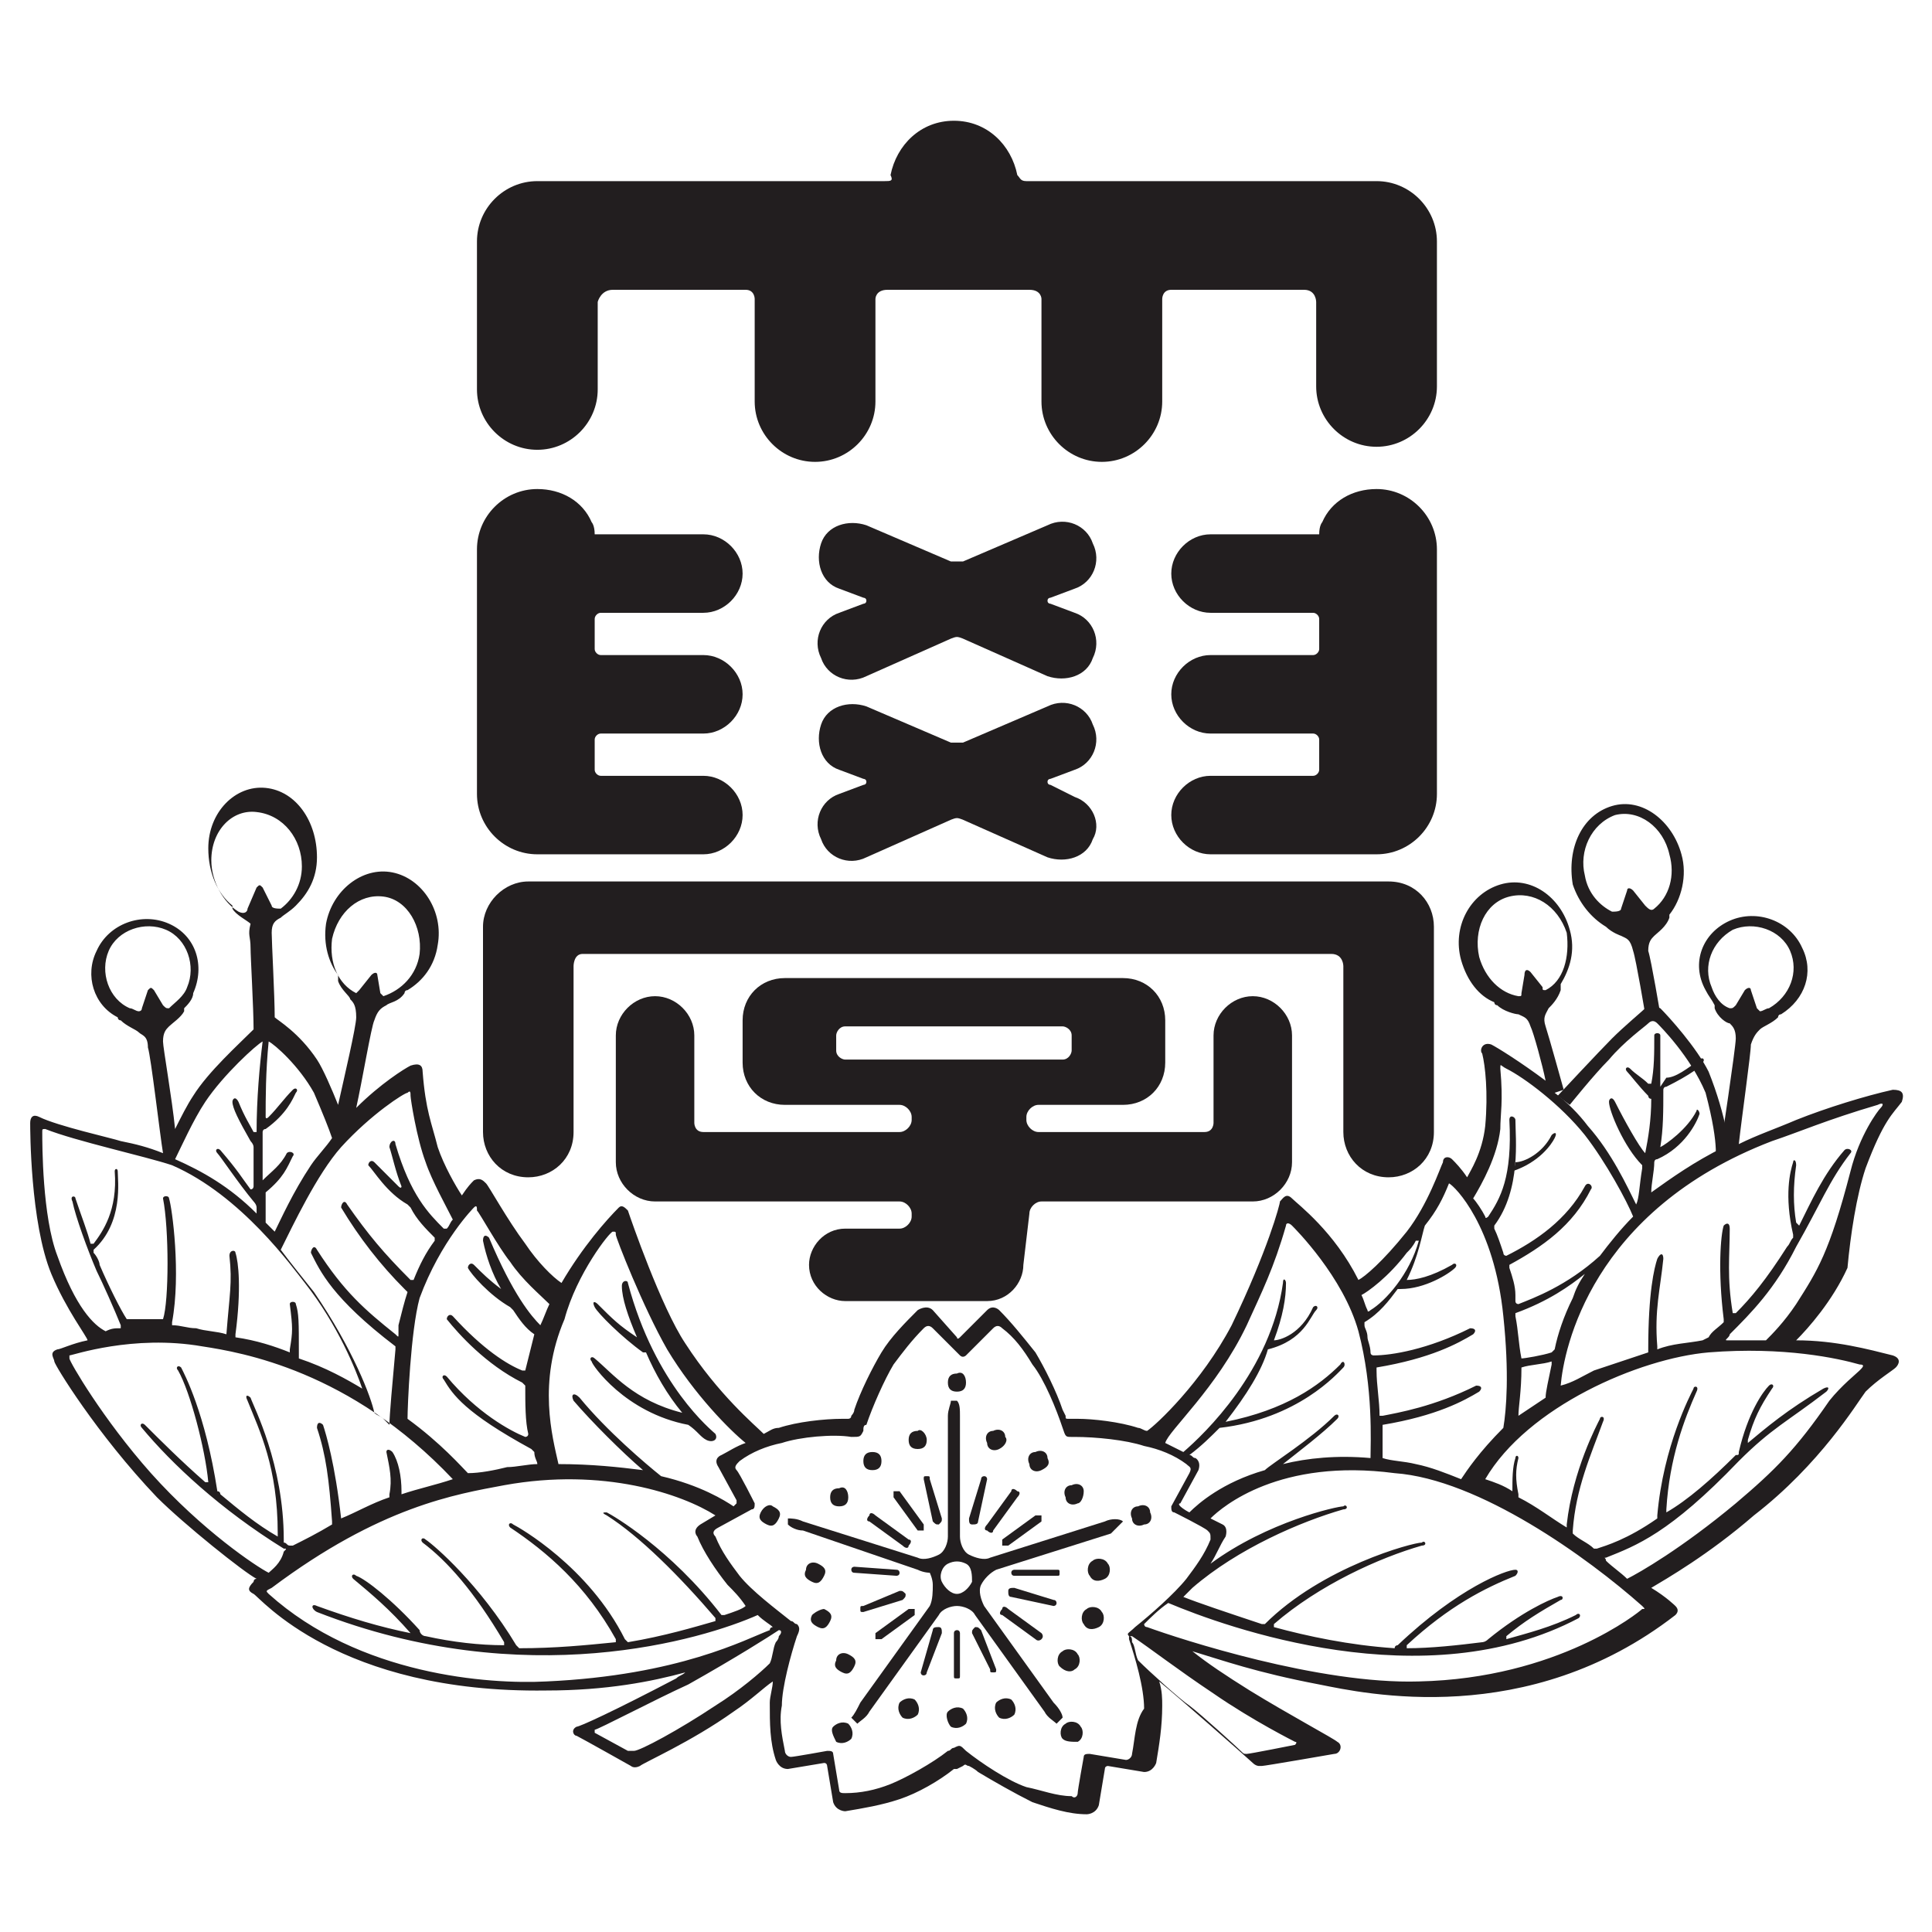 <?xml version="1.0" encoding="utf-8"?>
<!-- Generator: Adobe Illustrator 26.0.3, SVG Export Plug-In . SVG Version: 6.00 Build 0)  -->
<svg version="1.1" id="レイヤー_1" xmlns="http://www.w3.org/2000/svg" xmlns:xlink="http://www.w3.org/1999/xlink" x="0px"
	 y="0px" viewBox="0 0 64 64" style="enable-background:new 0 0 64 64;" xml:space="preserve">
<style type="text/css">
	.st0{fill:none;stroke:#EB008B;stroke-width:0.127;}
	.st1{fill:none;stroke:#EB008B;stroke-width:0.103;}
	.st2{fill:#221E1F;}
</style>
<g>
	<path class="st0" d="M46.7,26.9"/>
	<path class="st1" d="M26,36.5"/>
	<g>
		<path class="st2" d="M34.1,9.6c0.4,0,0.4,0.3,0.4,0.3v3.4c0,1.1,0.9,2,2,2l0,0c1.1,0,2-0.9,2-2V9.9c0,0,0-0.3,0.3-0.3h4.4
			c0.4,0,0.4,0.4,0.4,0.4v2.8c0,1.1,0.9,2,2,2l0,0c1.1,0,2-0.9,2-2V8c0-1.1-0.9-2-2-2L34,6c-0.2,0-0.2-0.1-0.3-0.2
			c-0.2-1-1-1.8-2.1-1.8c-1.1,0-1.9,0.8-2.1,1.8C29.6,6,29.5,6,29.3,6L17.8,6l0,0c-1.1,0-2,0.9-2,2v4.9c0,1.1,0.9,2,2,2l0,0
			c1.1,0,2-0.9,2-2V10c0,0,0.1-0.4,0.5-0.4h4.4c0.3,0,0.3,0.3,0.3,0.3v3.4c0,1.1,0.9,2,2,2l0,0c1.1,0,2-0.9,2-2V9.9
			c0,0,0-0.3,0.4-0.3H34.1z"/>
		<path class="st2" d="M43.8,17.3c0.3-0.7,1-1.1,1.8-1.1l0,0c1.1,0,2,0.9,2,2v8.1c0,1.1-0.9,2-2,2l0,0l-5.5,0
			c-0.7,0-1.3-0.6-1.3-1.3l0,0c0-0.7,0.6-1.3,1.3-1.3l3.4,0c0.1,0,0.2-0.1,0.2-0.2v-1c0-0.1-0.1-0.2-0.2-0.2l-3.4,0
			c-0.7,0-1.3-0.6-1.3-1.3l0,0c0-0.7,0.6-1.3,1.3-1.3l3.4,0c0.1,0,0.2-0.1,0.2-0.2v-1c0-0.1-0.1-0.2-0.2-0.2l-3.4,0
			c-0.7,0-1.3-0.6-1.3-1.3l0,0c0-0.7,0.6-1.3,1.3-1.3c0,0,3.5,0,3.6,0C43.7,17.4,43.8,17.3,43.8,17.3z"/>
		<path class="st2" d="M19.6,17.3c-0.3-0.7-1-1.1-1.8-1.1l0,0c-1.1,0-2,0.9-2,2v8.1c0,1.1,0.9,2,2,2l0,0l5.5,0
			c0.7,0,1.3-0.6,1.3-1.3l0,0c0-0.7-0.6-1.3-1.3-1.3l-3.4,0c-0.1,0-0.2-0.1-0.2-0.2v-1c0-0.1,0.1-0.2,0.2-0.2l3.4,0
			c0.7,0,1.3-0.6,1.3-1.3l0,0c0-0.7-0.6-1.3-1.3-1.3l-3.4,0c-0.1,0-0.2-0.1-0.2-0.2v-1c0-0.1,0.1-0.2,0.2-0.2l3.4,0
			c0.7,0,1.3-0.6,1.3-1.3l0,0c0-0.7-0.6-1.3-1.3-1.3c0,0-3.5,0-3.6,0C19.7,17.4,19.6,17.3,19.6,17.3z"/>
		<path class="st2" d="M35.6,20.3L34.8,20c0,0-0.1,0-0.1-0.1c0-0.1,0.1-0.1,0.1-0.1l0.8-0.3c0.6-0.2,0.9-0.9,0.6-1.5
			c-0.2-0.6-0.9-0.9-1.5-0.6l-2.8,1.2c0,0-0.1,0-0.2,0c-0.1,0-0.2,0-0.2,0l-2.8-1.2c-0.6-0.2-1.3,0-1.5,0.6c-0.2,0.6,0,1.3,0.6,1.5
			l0.8,0.3c0,0,0.1,0,0.1,0.1c0,0.1-0.1,0.1-0.1,0.1l-0.8,0.3c-0.6,0.2-0.9,0.9-0.6,1.5c0.2,0.6,0.9,0.9,1.5,0.6l2.7-1.2
			c0,0,0.2-0.1,0.3-0.1c0.1,0,0.3,0.1,0.3,0.1l2.7,1.2c0.6,0.2,1.3,0,1.5-0.6C36.5,21.2,36.2,20.5,35.6,20.3z"/>
		<path class="st2" d="M35.6,26.4L34.8,26c0,0-0.1,0-0.1-0.1c0-0.1,0.1-0.1,0.1-0.1l0.8-0.3c0.6-0.2,0.9-0.9,0.6-1.5
			c-0.2-0.6-0.9-0.9-1.5-0.6l-2.8,1.2c0,0-0.1,0-0.2,0c-0.1,0-0.2,0-0.2,0l-2.8-1.2c-0.6-0.2-1.3,0-1.5,0.6c-0.2,0.6,0,1.3,0.6,1.5
			l0.8,0.3c0,0,0.1,0,0.1,0.1c0,0.1-0.1,0.1-0.1,0.1l-0.8,0.3c-0.6,0.2-0.9,0.9-0.6,1.5c0.2,0.6,0.9,0.9,1.5,0.6l2.7-1.2
			c0,0,0.2-0.1,0.3-0.1c0.1,0,0.3,0.1,0.3,0.1l2.7,1.2c0.6,0.2,1.3,0,1.5-0.6C36.5,27.3,36.2,26.6,35.6,26.4z"/>
		<path class="st2" d="M19.3,31.6C19,31.6,19,32,19,32v5.5c0,0.9-0.7,1.5-1.5,1.5l0,0c-0.9,0-1.5-0.7-1.5-1.5v-6.8
			c0-0.8,0.7-1.5,1.5-1.5l0,0H46l0,0c0.9,0,1.5,0.7,1.5,1.5v6.8c0,0.9-0.7,1.5-1.5,1.5l0,0c-0.9,0-1.5-0.7-1.5-1.5V32
			c0,0,0-0.4-0.4-0.4H19.3z"/>
		<path class="st2" d="M35.2,34L35.2,34c0.1,0,0.3,0.1,0.3,0.3v0.5c0,0.1-0.1,0.3-0.3,0.3l0,0H28l0,0c-0.1,0-0.3-0.1-0.3-0.3v-0.5
			c0-0.1,0.1-0.3,0.3-0.3l0,0H35.2z M34.1,40.2c0-0.2,0.2-0.4,0.4-0.4l7,0c0.7,0,1.3-0.6,1.3-1.3v-4.2c0-0.7-0.6-1.3-1.3-1.3
			c-0.7,0-1.3,0.6-1.3,1.3v2.9c0,0,0,0.3-0.3,0.3l-5.5,0c-0.2,0-0.4-0.2-0.4-0.4v-0.1c0-0.2,0.2-0.4,0.4-0.4l2.8,0
			c0.8,0,1.4-0.6,1.4-1.4v-1.4c0-0.8-0.6-1.4-1.4-1.4H26c-0.8,0-1.4,0.6-1.4,1.4v1.4c0,0.8,0.6,1.4,1.4,1.4l3.8,0
			c0.2,0,0.4,0.2,0.4,0.4v0.1c0,0.2-0.2,0.4-0.4,0.4l-6.5,0c-0.3,0-0.3-0.3-0.3-0.3v-2.9c0-0.7-0.6-1.3-1.3-1.3
			c-0.7,0-1.3,0.6-1.3,1.3v4.2c0,0.7,0.6,1.3,1.3,1.3l8.1,0c0.2,0,0.4,0.2,0.4,0.4v0.1c0,0.2-0.2,0.4-0.4,0.4l-1.8,0
			c-0.7,0-1.2,0.6-1.2,1.2l0,0c0,0.7,0.6,1.2,1.2,1.2h4.7c0.7,0,1.2-0.6,1.2-1.2l0,0L34.1,40.2z"/>
	</g>
	<path class="st2" d="M51.6,36.3c0,0,1.4-1.5,1.8-1.9c0.4-0.4,1-0.9,1.1-1c0.1-0.1,0.3-0.1,0.5,0c0.3,0.3,1.2,1.3,1.6,2.1
		c0.6,1.5,0.7,2.6,0.7,2.7c0,0.1-0.5,0.3-0.5,0.3s0.2-0.4-0.3-2.3C56,35,55,34,54.9,33.9c-0.1-0.1-0.2-0.1-0.3,0
		c-0.1,0.1-0.8,0.6-1.3,1.2c-0.5,0.5-1.3,1.5-1.3,1.5L51.6,36.3z"/>
	<path class="st2" d="M50.2,38.5C50.2,38.5,50.2,38.6,50.2,38.5c0.3,0,0.9-0.3,1.2-0.9c0.1-0.1,0.2-0.1,0.1,0.1
		c-0.1,0.2-0.5,0.8-1.4,1.1c0,0-0.1,0-0.1,0.1C50.1,39.2,50.2,38.5,50.2,38.5z"/>
	<path class="st2" d="M32,45.8c0,0.2-0.1,0.3-0.3,0.3c-0.2,0-0.3-0.1-0.3-0.3c0-0.2,0.1-0.3,0.3-0.3C31.9,45.4,32,45.6,32,45.8z"/>
	<path class="st2" d="M25.6,49.9c0.2,0.1,0.3,0.2,0.2,0.4c-0.1,0.2-0.2,0.3-0.4,0.2c-0.2-0.1-0.3-0.2-0.2-0.4
		C25.3,49.9,25.5,49.8,25.6,49.9z"/>
	<path class="st2" d="M27.6,57.2c0.1-0.1,0.3-0.2,0.5-0.1c0.1,0.1,0.2,0.3,0.1,0.5c-0.1,0.1-0.3,0.2-0.5,0.1
		C27.6,57.5,27.5,57.3,27.6,57.2z"/>
	<path class="st2" d="M35.2,57.6c-0.1-0.1-0.1-0.4,0.1-0.5c0.1-0.1,0.4-0.1,0.5,0.1c0.1,0.1,0.1,0.4-0.1,0.5
		C35.5,57.7,35.3,57.7,35.2,57.6z"/>
	<path class="st2" d="M37.9,50.5c-0.2,0.1-0.4,0-0.4-0.2c-0.1-0.2,0-0.4,0.2-0.4c0.2-0.1,0.4,0,0.4,0.2
		C38.2,50.3,38.1,50.5,37.9,50.5z"/>
	<path class="st2" d="M35.7,49.8c-0.2,0.1-0.4,0-0.4-0.2c-0.1-0.2,0-0.4,0.2-0.4c0.2-0.1,0.4,0,0.4,0.2
		C35.9,49.6,35.8,49.8,35.7,49.8z"/>
	<path class="st2" d="M34.5,48.7c-0.2,0.1-0.4,0-0.4-0.2c-0.1-0.2,0-0.4,0.2-0.4c0.2-0.1,0.4,0,0.4,0.2
		C34.8,48.5,34.7,48.6,34.5,48.7z"/>
	<path class="st2" d="M33.1,48c-0.2,0.1-0.4,0-0.4-0.2c-0.1-0.2,0-0.4,0.2-0.4c0.2-0.1,0.4,0,0.4,0.2C33.4,47.7,33.3,47.9,33.1,48z"
		/>
	<g>
		<path class="st2" d="M37.2,50.4C37.2,50.3,37.2,50.3,37.2,50.4c-0.1-0.1-0.4-0.1-0.6,0l-3.8,1.2c-0.2,0.1-0.5,0-0.7-0.1
			c-0.2-0.1-0.3-0.4-0.3-0.6l0-4c0-0.2,0-0.4-0.1-0.5c0,0,0,0-0.1,0c-0.1,0-0.1,0-0.1,0c0,0.1-0.1,0.3-0.1,0.5l0,4
			c0,0.2-0.1,0.5-0.3,0.6l0,0c-0.2,0.1-0.5,0.2-0.7,0.1l-3.8-1.2c-0.2-0.1-0.4-0.1-0.5-0.1c0,0,0,0,0,0.1c0,0.1,0,0.1,0,0.1
			c0.1,0.1,0.3,0.2,0.5,0.2l3.8,1.3c0.2,0.1,0.4,0.1,0.4,0.1s0.1,0.2,0.1,0.4s0,0.5-0.1,0.7l-2.3,3.2c-0.1,0.2-0.2,0.4-0.3,0.5
			c0,0,0,0,0.1,0.1c0.1,0.1,0.1,0.1,0.1,0.1c0.1-0.1,0.3-0.2,0.4-0.4l2.3-3.2c0.1-0.2,0.4-0.3,0.6-0.3h0c0.2,0,0.5,0.1,0.6,0.3
			l2.3,3.2c0.1,0.2,0.3,0.3,0.4,0.4c0,0,0,0,0.1-0.1c0.1-0.1,0.1-0.1,0.1-0.1c0-0.1-0.1-0.3-0.3-0.5l-2.3-3.2
			c-0.1-0.2-0.2-0.5-0.1-0.7l0,0c0.1-0.2,0.3-0.4,0.5-0.5l3.8-1.2C36.9,50.7,37.1,50.5,37.2,50.4C37.2,50.5,37.2,50.5,37.2,50.4z
			 M31.4,51.8c0.2-0.1,0.4-0.1,0.6,0l0,0c0.2,0.1,0.2,0.4,0.2,0.6c-0.1,0.2-0.3,0.4-0.5,0.4h0c-0.2,0-0.4-0.2-0.5-0.4
			C31.1,52.2,31.2,51.9,31.4,51.8L31.4,51.8z"/>
	</g>
	<path class="st2" d="M32.4,50.4c0,0.1-0.1,0.1-0.2,0.1l0,0c-0.1,0-0.1-0.1-0.1-0.2l0.4-1.3c0-0.1,0.1-0.1,0.1-0.1l0,0
		c0.1,0,0.1,0.1,0.1,0.1L32.4,50.4z"/>
	<path class="st2" d="M32.9,50.7c0,0.1-0.1,0.1-0.2,0l0,0c-0.1,0-0.1-0.1,0-0.2l0.8-1.1c0-0.1,0.1-0.1,0.2,0l0,0
		c0.1,0,0.1,0.1,0,0.2L32.9,50.7z"/>
	<path class="st2" d="M33.4,51.2c-0.1,0-0.1,0-0.2,0l0,0c0-0.1,0-0.1,0-0.2l1.1-0.8c0.1,0,0.1,0,0.2,0l0,0c0,0.1,0,0.1,0,0.2
		L33.4,51.2z"/>
	<path class="st2" d="M30.7,47.7c0,0.2-0.1,0.3-0.3,0.3c-0.2,0-0.3-0.1-0.3-0.3c0-0.2,0.1-0.3,0.3-0.3
		C30.5,47.3,30.7,47.5,30.7,47.7z"/>
	<path class="st2" d="M29.2,48.4c0,0.2-0.1,0.3-0.3,0.3c-0.2,0-0.3-0.1-0.3-0.3c0-0.2,0.1-0.3,0.3-0.3
		C29.1,48.1,29.2,48.2,29.2,48.4z"/>
	<path class="st2" d="M28.1,49.6c0,0.2-0.1,0.3-0.3,0.3c-0.2,0-0.3-0.1-0.3-0.3c0-0.2,0.1-0.3,0.3-0.3C28,49.2,28.1,49.4,28.1,49.6z
		"/>
	<path class="st2" d="M30.1,51c0.1,0,0.1,0.1,0,0.2l0,0c0,0.1-0.1,0.1-0.2,0l-1.1-0.8c-0.1,0-0.1-0.1,0-0.2l0,0c0-0.1,0.1-0.1,0.2,0
		L30.1,51z"/>
	<path class="st2" d="M30.6,50.5c0,0.1,0,0.1,0,0.2l0,0c-0.1,0-0.1,0-0.2,0l-0.8-1.1c0,0,0-0.1,0-0.2l0,0c0,0,0.1,0,0.2,0L30.6,50.5
		z"/>
	<path class="st2" d="M31.2,50.3c0,0.1,0,0.1-0.1,0.2l0,0c-0.1,0-0.1,0-0.2-0.1L30.6,49c0-0.1,0-0.1,0.1-0.1l0,0
		c0.1,0,0.1,0,0.1,0.1L31.2,50.3z"/>
	<path class="st2" d="M27.1,51.8c0.2,0.1,0.3,0.2,0.2,0.4c-0.1,0.2-0.2,0.3-0.4,0.2c-0.2-0.1-0.3-0.2-0.2-0.4
		C26.7,51.8,26.9,51.7,27.1,51.8z"/>
	<path class="st2" d="M27.3,53.3c0.2,0.1,0.3,0.2,0.2,0.4c-0.1,0.2-0.2,0.3-0.4,0.2c-0.2-0.1-0.3-0.2-0.2-0.4
		C27,53.4,27.2,53.3,27.3,53.3z"/>
	<path class="st2" d="M28.1,54.8c0.2,0.1,0.3,0.2,0.2,0.4c-0.1,0.2-0.2,0.3-0.4,0.2c-0.2-0.1-0.3-0.2-0.2-0.4
		C27.7,54.8,27.9,54.7,28.1,54.8z"/>
	<path class="st2" d="M30.1,53.3c0.1,0,0.1,0,0.2,0l0,0c0,0.1,0,0.1,0,0.2l-1.1,0.8c0,0-0.1,0-0.2,0l0,0c0,0,0-0.1,0-0.2L30.1,53.3z
		"/>
	<path class="st2" d="M29.8,52.7c0.1,0,0.1,0,0.2,0.1l0,0c0,0.1,0,0.1-0.1,0.2l-1.3,0.4c-0.1,0-0.1,0-0.1-0.1l0,0
		c0-0.1,0-0.1,0.1-0.1L29.8,52.7z"/>
	<path class="st2" d="M29.7,52c0.1,0,0.1,0.1,0.1,0.1l0,0c0,0.1-0.1,0.1-0.1,0.1l-1.4-0.1c-0.1,0-0.1-0.1-0.1-0.1l0,0
		c0-0.1,0.1-0.1,0.1-0.1L29.7,52z"/>
	<path class="st2" d="M29.8,56.4c0.1-0.1,0.3-0.2,0.5-0.1c0.1,0.1,0.2,0.3,0.1,0.5c-0.1,0.1-0.3,0.2-0.5,0.1
		C29.8,56.8,29.7,56.6,29.8,56.4z"/>
	<path class="st2" d="M31.4,56.7c0.1-0.1,0.3-0.2,0.5-0.1c0.1,0.1,0.2,0.3,0.1,0.5c-0.1,0.1-0.3,0.2-0.5,0.1
		C31.4,57.1,31.3,56.8,31.4,56.7z"/>
	<path class="st2" d="M33,56.4c0.1-0.1,0.3-0.2,0.5-0.1c0.1,0.1,0.2,0.3,0.1,0.5c-0.1,0.1-0.3,0.2-0.5,0.1
		C33,56.8,32.9,56.6,33,56.4z"/>
	<path class="st2" d="M32.2,54.1c0-0.1,0-0.1,0.1-0.2l0,0c0.1,0,0.1,0,0.2,0.1l0.5,1.3c0,0.1,0,0.1-0.1,0.1l0,0
		c-0.1,0-0.1,0-0.1-0.1L32.2,54.1z"/>
	<path class="st2" d="M31.6,54.1c0-0.1,0.1-0.1,0.1-0.1l0,0c0.1,0,0.1,0.1,0.1,0.1l0,1.4c0,0.1,0,0.1-0.1,0.1l0,0
		c-0.1,0-0.1,0-0.1-0.1L31.6,54.1z"/>
	<path class="st2" d="M30.9,54c0-0.1,0.1-0.1,0.2-0.1l0,0c0.1,0,0.1,0.1,0.1,0.2l-0.5,1.3c0,0.1-0.1,0.1-0.1,0.1l0,0
		c-0.1,0-0.1-0.1-0.1-0.1L30.9,54z"/>
	<path class="st2" d="M35.1,55.2c-0.1-0.1-0.1-0.4,0.1-0.5c0.1-0.1,0.4-0.1,0.5,0.1c0.1,0.1,0.1,0.4-0.1,0.5
		C35.5,55.4,35.3,55.4,35.1,55.2z"/>
	<path class="st2" d="M35.9,53.8c-0.1-0.1-0.1-0.4,0.1-0.5c0.1-0.1,0.4-0.1,0.5,0.1c0.1,0.1,0.1,0.4-0.1,0.5
		C36.2,54,36,54,35.9,53.8z"/>
	<path class="st2" d="M36.1,52.2c-0.1-0.1-0.1-0.4,0.1-0.5c0.1-0.1,0.4-0.1,0.5,0.1c0.1,0.1,0.1,0.4-0.1,0.5
		C36.4,52.4,36.2,52.4,36.1,52.2z"/>
	<path class="st2" d="M33.6,52.2c-0.1,0-0.1-0.1-0.1-0.1l0,0c0-0.1,0.1-0.1,0.1-0.1l1.4,0c0.1,0,0.1,0,0.1,0.1l0,0
		c0,0.1,0,0.1-0.1,0.1L33.6,52.2z"/>
	<path class="st2" d="M33.5,52.9c-0.1,0-0.1-0.1-0.1-0.2l0,0c0-0.1,0.1-0.1,0.2-0.1l1.3,0.4c0.1,0,0.1,0.1,0.1,0.1l0,0
		c0,0.1-0.1,0.1-0.1,0.1L33.5,52.9z"/>
	<path class="st2" d="M33.2,53.5c-0.1,0-0.1-0.1,0-0.2l0,0c0-0.1,0.1-0.1,0.2,0l1.1,0.8c0,0,0.1,0.1,0,0.2l0,0c0,0-0.1,0.1-0.2,0
		L33.2,53.5z"/>
	<path class="st2" d="M53.2,30.7c0.2,0.2,0.5,0.3,0.5,0.3c0.2,0.1,0.3,0.1,0.4,0.5c0.1,0.3,0.4,2.1,0.4,2.1l0.5,0
		c0,0-0.3-1.8-0.4-2.1c0-0.3,0.1-0.4,0.2-0.5c0.1-0.1,0.4-0.3,0.5-0.6c0,0,0,0,0-0.1c0.4-0.5,0.6-1.3,0.4-2
		c-0.3-1.1-1.3-1.9-2.3-1.6c-1,0.3-1.5,1.4-1.3,2.6C52.3,29.9,52.7,30.4,53.2,30.7z M53.5,27c0.8-0.2,1.6,0.4,1.8,1.3
		c0.2,0.7,0,1.4-0.5,1.8c-0.1,0.1-0.2,0-0.3-0.1l-0.4-0.5c-0.1-0.1-0.2-0.1-0.2,0l-0.2,0.6c0,0.1-0.2,0.1-0.3,0.1
		c-0.4-0.2-0.8-0.6-0.9-1.2C52.3,28.2,52.7,27.3,53.5,27z M61.8,38.7c0.6-1.6,0.9-1.8,1.2-2.2c0.1-0.3,0-0.4-0.3-0.4
		c-0.9,0.2-2.2,0.6-3.2,1c-0.7,0.3-1.3,0.5-1.9,0.8c0.1-0.9,0.4-3,0.4-3.3c0.1-0.3,0.2-0.4,0.3-0.5c0.1-0.1,0.4-0.2,0.6-0.4
		c0,0,0-0.1,0.1-0.1c0.8-0.5,1.1-1.4,0.7-2.2c-0.4-0.9-1.5-1.3-2.4-0.9c-0.9,0.4-1.3,1.4-0.8,2.3c0.1,0.2,0.2,0.3,0.3,0.5
		c0,0,0,0.1,0,0.1c0.1,0.3,0.4,0.5,0.5,0.5c0.1,0.1,0.2,0.2,0.2,0.5c0,0.3-0.5,3.6-0.5,3.6l0.1,0c-1,0.5-1.7,1-2.4,1.5
		c0-0.3,0.1-0.7,0.1-1c0,0,0,0,0,0c0,0,0-0.1,0.1-0.1c0.9-0.4,1.3-1.2,1.4-1.5c0-0.1-0.1-0.2-0.1-0.1c-0.3,0.6-1,1.1-1.2,1.2
		c0,0,0,0,0,0c0.1-0.6,0.1-1.2,0.1-1.9c0,0,0,0,0,0c0,0,0-0.1,0.1-0.1c0.8-0.4,1.2-0.7,1.2-0.8c0.1-0.1,0-0.2-0.1-0.1
		c-0.4,0.3-0.8,0.6-1.1,0.6C55,36,55,36,55,36c0-0.6,0-1.2,0-1.7c0-0.1-0.2-0.1-0.2,0c0,0.6,0,1.1-0.1,1.6c0,0,0,0-0.1,0
		c-0.2-0.2-0.4-0.3-0.6-0.5c-0.1-0.1-0.2,0-0.1,0.1c0.1,0.1,0.4,0.5,0.7,0.8c0,0,0,0.1,0.1,0.1c0,0,0,0,0,0c0,0.7-0.1,1.3-0.2,1.8
		c0,0,0,0,0,0c-0.2-0.2-0.7-1.1-1-1.7c-0.1-0.2-0.2-0.1-0.2,0c0,0.3,0.5,1.5,1.1,2.1c0,0,0,0.1,0,0.1c-0.1,0.6-0.1,1-0.2,1.2
		c-0.3-0.6-0.8-1.7-1.6-2.6c-0.3-0.4-0.7-0.8-1.1-1.1l0.3-0.1c0,0-0.5-1.8-0.6-2.1c-0.1-0.3,0-0.4,0.1-0.6c0.1-0.1,0.3-0.3,0.4-0.6
		c0,0,0-0.1,0-0.2c0.3-0.5,0.5-1.1,0.3-1.8c-0.3-1.1-1.3-1.8-2.3-1.5c-1,0.3-1.6,1.4-1.3,2.5c0.2,0.7,0.6,1.2,1.1,1.4
		c0,0,0,0.1,0.1,0.1c0.2,0.2,0.6,0.3,0.7,0.3c0.2,0.1,0.3,0.1,0.4,0.4c0.1,0.2,0.4,1.3,0.5,1.8c-0.8-0.6-1.6-1.1-1.8-1.2
		c-0.3-0.1-0.4,0.2-0.3,0.3c0.1,0.4,0.2,1.3,0.1,2.4c-0.1,0.9-0.5,1.5-0.6,1.7c-0.2-0.3-0.4-0.5-0.5-0.6c-0.1-0.1-0.3-0.1-0.3,0.1
		c-0.1,0.2-0.5,1.4-1.2,2.3c-0.8,1-1.4,1.5-1.6,1.6c-0.8-1.6-2-2.5-2.2-2.7c-0.2-0.2-0.3,0-0.4,0.1c0,0.1-0.4,1.6-1.6,4.1
		c-1,1.9-2.5,3.3-2.8,3.5c-0.1,0-0.2-0.1-0.3-0.1c-0.6-0.2-1.5-0.3-2-0.3c0,0,0,0-0.1,0c-0.1,0-0.2,0-0.2,0c-0.1,0-0.1,0-0.1-0.1
		c0,0-0.1-0.2-0.1-0.2c0,0,0,0,0,0v0c-0.2-0.6-0.6-1.4-0.9-1.9c-0.4-0.5-0.8-1-1.2-1.4c0,0-0.2-0.2-0.4,0c0,0-0.9,0.9-0.9,0.9
		c-0.1,0.1-0.1,0-0.1,0l-0.8-0.9c-0.2-0.2-0.5,0-0.5,0c-0.4,0.4-0.9,0.9-1.2,1.4c-0.3,0.5-0.7,1.3-0.9,1.9c0,0,0,0,0,0
		c0,0.1-0.1,0.2-0.1,0.2c0,0.1-0.1,0.1-0.1,0.1c0,0-0.2,0-0.2,0l0,0c-0.6,0-1.5,0.1-2.1,0.3c-0.2,0-0.3,0.1-0.5,0.2
		c-0.3-0.3-1.5-1.3-2.6-3c-0.8-1.2-1.8-4.1-1.9-4.4c-0.1-0.1-0.2-0.2-0.3-0.1c-0.4,0.4-1.2,1.3-1.9,2.5c-0.3-0.2-0.8-0.7-1.2-1.3
		c-0.6-0.8-1.2-1.9-1.3-2c-0.1-0.1-0.2-0.2-0.4-0.1c-0.1,0.1-0.2,0.2-0.4,0.5c-0.2-0.3-0.6-1-0.8-1.6c-0.2-0.8-0.4-1.2-0.5-2.5
		c0-0.2-0.1-0.3-0.4-0.2c-0.2,0.1-1,0.6-1.8,1.4c0.2-0.9,0.5-2.7,0.6-2.9c0.1-0.3,0.2-0.4,0.4-0.5c0.1-0.1,0.4-0.1,0.6-0.4
		c0,0,0-0.1,0.1-0.1c0.5-0.3,0.9-0.8,1-1.5c0.2-1.1-0.5-2.2-1.5-2.4c-1-0.2-2,0.6-2.2,1.7c-0.1,0.7,0.1,1.3,0.4,1.7
		c0,0.1,0,0.1,0,0.2c0.1,0.3,0.4,0.5,0.4,0.6c0.1,0.1,0.2,0.2,0.2,0.6c0,0.3-0.4,2-0.6,2.9c-0.2-0.5-0.5-1.2-0.7-1.5
		c-0.6-0.9-1.3-1.3-1.4-1.4c0-0.7-0.1-2.5-0.1-2.8c0-0.3,0.1-0.4,0.3-0.5c0.1-0.1,0.3-0.2,0.5-0.4c0.4-0.4,0.7-0.9,0.7-1.6
		c0-1.2-0.7-2.2-1.7-2.3c-1-0.1-1.9,0.8-1.9,2c0,0.8,0.3,1.5,0.8,1.9c0,0,0,0,0,0.1c0.1,0.2,0.5,0.4,0.6,0.5C8.2,31,8.3,31,8.3,31.4
		c0,0.3,0.1,2,0.1,2.7c0,0,0,0,0,0c-0.5,0.5-1.5,1.4-2,2.2c-0.2,0.3-0.4,0.7-0.6,1.1c-0.1-1-0.4-2.7-0.4-2.9c0-0.3,0.1-0.4,0.2-0.5
		c0.1-0.1,0.4-0.3,0.5-0.5c0,0,0-0.1,0-0.1c0.1-0.1,0.3-0.3,0.3-0.5c0.4-0.9,0.1-1.9-0.8-2.3c-0.9-0.4-2,0-2.4,0.9
		c-0.4,0.8-0.1,1.8,0.7,2.2c0,0,0,0.1,0.1,0.1c0.2,0.2,0.5,0.3,0.6,0.4c0.1,0.1,0.3,0.1,0.3,0.5C5,35,5.3,37.6,5.4,38.2
		C4.9,38,4.5,37.9,4,37.8c-0.3-0.1-2.1-0.5-2.7-0.8C1.1,36.9,1,37,1,37.2s0,3.3,0.7,5c0.5,1.2,1.2,2.1,1.2,2.2
		c-0.5,0.1-0.9,0.3-1,0.3c-0.3,0.1-0.1,0.3-0.1,0.4c0,0.1,1.4,2.4,3.4,4.5c0.9,0.9,2.9,2.5,3.3,2.7c-0.1,0-0.1,0.1-0.1,0.1
		c-0.2,0.2-0.2,0.3,0,0.4c0.2,0.1,2.8,3.3,9.7,3.2c2,0,3.5-0.3,4.6-0.6c-0.1,0.1-0.2,0.1-0.3,0.2c-2.1,1.1-3.2,1.6-3.3,1.6
		c-0.2,0.1-0.1,0.3,0,0.3c0.2,0.1,1.8,1,1.8,1s0.1,0.1,0.3,0c0.1-0.1,1.7-0.8,3.1-1.8c0.6-0.4,1-0.8,1.3-1c0,0.2-0.1,0.5-0.1,0.7
		c0,0.7,0,1.3,0.2,1.9c0,0,0.1,0.3,0.4,0.3c0,0,1.2-0.2,1.2-0.2c0.1,0,0.1,0.1,0.1,0.1l0.2,1.2c0.1,0.3,0.4,0.3,0.4,0.3
		c0.6-0.1,1.2-0.2,1.8-0.4c0.6-0.2,1.3-0.6,1.8-1c0,0,0,0,0.1,0c0,0,0.2-0.1,0.2-0.1c0.1-0.1,0.1,0,0.2,0c0,0,0.2,0.1,0.3,0.2
		c0.5,0.3,1.2,0.7,1.8,1c0.6,0.2,1.2,0.4,1.8,0.4c0,0,0.3,0,0.4-0.3c0,0,0.2-1.2,0.2-1.2c0-0.1,0.1-0.1,0.1-0.1l1.2,0.2
		c0.3,0,0.4-0.3,0.4-0.3c0.1-0.6,0.2-1.2,0.2-1.9c0-0.2,0-0.5-0.1-0.8c0.5,0.4,3,2.6,3.1,2.7c0.1,0.1,0.2,0.1,0.2,0.1s0,0,0.1,0
		c0.1,0,2.4-0.4,2.4-0.4c0.2,0,0.3-0.3,0.1-0.4c-0.1-0.1-1.6-0.9-2.9-1.7c-0.8-0.5-1.4-0.9-1.9-1.3c1,0.3,2.1,0.7,4.2,1.1
		c1.5,0.3,6.9,1.5,11.8-2.3c0.1-0.1,0.1-0.2,0-0.3c0,0-0.3-0.3-0.8-0.6c0.5-0.3,1.9-1.1,3.4-2.4c2.2-1.7,3.4-3.7,3.7-4.1
		c0.4-0.4,0.9-0.7,1-0.8c0.1-0.1,0.2-0.3-0.1-0.4c-0.8-0.2-1.9-0.5-3.2-0.5c0.4-0.4,1.2-1.3,1.7-2.4C61.3,40.9,61.5,39.6,61.8,38.7z
		 M11,31.1c0.2-0.9,0.9-1.5,1.7-1.4c0.8,0.1,1.3,1,1.2,1.9c-0.1,0.7-0.6,1.2-1.2,1.4c0,0-0.1-0.1-0.1-0.1l-0.1-0.6
		c0-0.1-0.1-0.1-0.2,0l-0.4,0.5c0,0-0.1,0.1-0.1,0.1C11.2,32.6,10.9,31.9,11,31.1z M57.3,33.4c-0.3-0.1-0.5-0.4-0.6-0.7
		c-0.3-0.7,0-1.5,0.7-1.9c0.7-0.3,1.6,0,1.9,0.7c0.3,0.7,0,1.5-0.7,1.9c-0.1,0-0.2,0.1-0.3,0.1c0,0-0.1-0.1-0.1-0.1L58,32.8
		c0-0.1-0.1-0.1-0.2,0l-0.3,0.5C57.4,33.4,57.4,33.4,57.3,33.4z M51.2,32.8c-0.1,0-0.1,0-0.1-0.1l-0.4-0.5c-0.1-0.1-0.2-0.1-0.2,0.1
		l-0.1,0.6c0,0.1,0,0.1-0.1,0.1c-0.6-0.1-1.1-0.6-1.3-1.3c-0.2-0.9,0.2-1.8,1-2c0.8-0.2,1.6,0.3,1.9,1.2
		C52,31.7,51.8,32.5,51.2,32.8z M49.7,37.4c0-0.5,0.1-0.9,0-2c0-0.2,0-0.1,0.2,0c0.6,0.3,1.8,1.2,2.6,2.2c0.7,0.9,1.4,2.2,1.6,2.7
		c-0.4,0.4-0.8,0.9-1.1,1.3c-1.1,1-2.2,1.4-2.7,1.6c0,0-0.1,0-0.1-0.1c0,0,0,0,0,0c0-0.1,0-0.2,0-0.2c0-0.3-0.1-0.6-0.2-0.9
		c0,0,0,0,0,0c0,0,0-0.1,0-0.1c1.1-0.6,2.1-1.3,2.7-2.5c0.1-0.1-0.1-0.3-0.2-0.1c-0.6,1.1-1.6,1.8-2.6,2.3c0,0-0.1,0-0.1-0.1
		c0,0,0,0,0,0c-0.1-0.3-0.2-0.6-0.3-0.8c0,0,0,0,0,0c0,0,0-0.1,0-0.1c0.9-1.2,0.7-2.9,0.7-3.5c0-0.1-0.2-0.2-0.2,0
		c0.1,1.9-0.3,2.6-0.7,3.2c0,0-0.1,0.1-0.1,0c-0.1-0.2-0.3-0.5-0.4-0.6C49.1,39.2,49.6,38.3,49.7,37.4z M50.4,45.3
		C50.4,45.3,50.4,45.3,50.4,45.3c0.3-0.1,0.7-0.1,1-0.2c0,0,0,0,0,0.1c-0.1,0.5-0.2,0.9-0.2,1.1c-0.3,0.2-0.6,0.4-0.9,0.6
		C50.3,46.6,50.4,46.1,50.4,45.3z M50.4,45C50.4,45,50.4,45,50.4,45C50.3,44.9,50.3,44.9,50.4,45c-0.1-0.5-0.1-0.9-0.2-1.4
		c0,0,0,0,0-0.1c1.1-0.4,1.8-0.9,2.3-1.3c-0.2,0.3-0.3,0.5-0.4,0.8c-0.3,0.6-0.5,1.2-0.6,1.7c0,0,0,0-0.1,0.1
		C51.1,44.9,50.5,45,50.4,45z M48,39.2C48,39.1,48,39.1,48,39.2c0.2,0.1,1.5,1.4,1.8,4.4c0.2,1.9,0.1,3.1,0,3.7
		c-0.8,0.8-1.2,1.4-1.4,1.7c-0.5-0.2-1-0.4-1.5-0.5c-0.4-0.1-0.8-0.1-1.1-0.2c0-0.2,0-0.6,0-1.1c0,0,0,0,0,0
		c1.8-0.3,2.7-0.8,3.2-1.1c0.1-0.1,0.1-0.2-0.1-0.2c-1.4,0.7-2.6,0.9-3.1,1c0,0,0,0-0.1,0c0-0.5-0.1-1-0.1-1.5c0,0,0-0.1,0-0.1
		c1.8-0.3,2.7-0.8,3.2-1.1c0.1-0.1,0.1-0.2-0.1-0.2c-1.4,0.7-2.6,0.9-3.2,0.9c0,0-0.1,0-0.1-0.1c0-0.2-0.1-0.4-0.1-0.5
		c0-0.2-0.1-0.3-0.1-0.4c0-0.1,0-0.1,0-0.1c0.5-0.3,0.8-0.7,1.1-1.1c0,0,0,0,0,0c0,0,0.1,0,0.1,0c0.8,0,1.6-0.5,1.8-0.7
		c0.1-0.1,0-0.2-0.1-0.1c-0.7,0.4-1.2,0.5-1.5,0.5c0,0,0,0,0,0c0,0,0,0,0,0c0.4-0.8,0.5-1.5,0.6-1.8C47.6,40.1,47.8,39.7,48,39.2z
		 M46.6,41.5c0.1-0.1,0.2-0.2,0.3-0.4c0,0,0.1,0,0.1,0c-0.3,1.1-1.1,2-1.6,2.3c0,0-0.1,0.1-0.1,0c0,0,0,0,0,0
		c-0.1-0.2-0.1-0.3-0.2-0.5C45.3,42.8,46,42.3,46.6,41.5z M41.3,43.9c0.5-1.1,0.9-1.9,1.3-3.3c0-0.1,0.1-0.1,0.2,0
		c0.1,0.1,1.7,1.7,2.2,3.5c0.5,1.9,0.4,3.7,0.4,4.2c-1.1-0.1-2.1,0-2.9,0.2c0.5-0.4,1.3-1,1.8-1.5c0.1-0.1,0-0.2-0.1-0.1
		c-0.8,0.8-2.1,1.6-2.3,1.8c-1.4,0.4-2.2,1.1-2.5,1.4c-0.2-0.1-0.3-0.2-0.3-0.2c-0.1-0.1,0-0.1,0-0.1l0.6-1.1
		c0.1-0.3-0.1-0.4-0.1-0.4c-0.1,0-0.1-0.1-0.2-0.1c0.4-0.3,0.7-0.6,1-0.9c0,0,0,0,0,0c2.6-0.3,3.9-1.8,4.1-2c0.1-0.1,0-0.3-0.1-0.1
		c-0.7,0.7-1.8,1.5-3.8,1.9c0,0,0,0,0,0c0.7-0.9,1.2-1.7,1.4-2.4c0,0,0,0,0,0c1.2-0.3,1.4-1.1,1.6-1.3c0.1-0.1,0-0.2-0.1-0.1
		c-0.4,0.9-1.1,1.1-1.3,1.1c0,0,0,0,0,0c0.3-0.8,0.4-1.4,0.4-1.9c0-0.1-0.1-0.2-0.1,0c-0.4,2.9-2.6,5-3.3,5.6
		c-0.2-0.1-0.4-0.2-0.6-0.3C38.7,47.4,40.3,46,41.3,43.9z M20.3,40.8c0.1,0,0.1,0,0.1,0.1c0,0.1,0.9,2.4,1.7,3.8
		c0.9,1.5,2.1,2.7,2.6,3.1c-0.3,0.1-0.6,0.3-0.8,0.4c0,0-0.3,0.1-0.1,0.4c0,0,0.6,1.1,0.6,1.1c0,0.1,0,0.1,0,0.1l-0.1,0.1
		c-0.3-0.2-1.1-0.7-2.4-1c-0.5-0.4-1.8-1.5-2.7-2.6c-0.2-0.2-0.3-0.1-0.2,0.1c0.6,0.7,1.6,1.7,2.3,2.3c-0.8-0.1-1.7-0.2-2.8-0.2
		c-0.2-0.9-0.7-2.7,0.2-4.8C19.1,42.2,20.2,40.8,20.3,40.8z M15.7,40c0.1-0.1,0.1,0,0.1,0.1c0.1,0.1,0.7,1.2,1.1,1.7
		c0.4,0.6,1,1.1,1.3,1.4c-0.1,0.2-0.2,0.5-0.3,0.7c-0.3-0.3-0.9-1-1.7-2.9c-0.1-0.1-0.2-0.1-0.2,0.1c0.1,0.5,0.3,1.1,0.6,1.6
		c0,0,0,0,0,0c-0.4-0.3-0.6-0.5-0.9-0.8c-0.1-0.1-0.2,0-0.2,0.1c0.1,0.2,0.7,0.9,1.4,1.3c0,0,0.1,0.1,0.1,0.1c0,0,0,0,0,0
		c0,0,0,0,0,0c0.2,0.3,0.4,0.6,0.7,0.8c-0.1,0.4-0.2,0.8-0.3,1.2c0,0-0.1,0-0.1,0c-0.5-0.2-1.3-0.7-2.3-1.8c-0.1-0.1-0.2,0-0.2,0.1
		c0.4,0.5,1.3,1.5,2.5,2.1c0,0,0.1,0.1,0.1,0.1c0,0.6,0,1.2,0.1,1.6c0,0,0,0,0,0c0,0.1-0.1,0.1-0.1,0.1c-0.5-0.2-1.6-0.8-2.6-2
		c-0.1-0.1-0.2,0-0.1,0.1c0.3,0.5,0.7,1.1,2.9,2.3c0,0,0,0,0.1,0.1c0,0.2,0.1,0.3,0.1,0.4c-0.3,0-0.7,0.1-1,0.1
		c-0.4,0.1-0.9,0.2-1.3,0.2c-0.2-0.2-0.9-1-2-1.8c0-0.4,0.1-2.9,0.4-4C14.6,41.1,15.7,40,15.7,40z M11.3,38c1-1.1,2.1-1.8,2.2-1.8
		c0.1-0.1,0.1,0,0.1,0.1c0,0.1,0.2,1.4,0.5,2.2c0.2,0.6,0.7,1.5,0.9,1.9c-0.1,0.1-0.1,0.2-0.2,0.3c0,0,0,0-0.1,0
		c-0.5-0.5-1.1-1.1-1.6-2.8c0-0.2-0.2-0.1-0.2,0.1c0.1,0.3,0.2,0.8,0.4,1.3c0,0,0,0.1-0.1,0c-0.2-0.2-0.6-0.6-0.8-0.8
		c-0.1-0.1-0.2,0-0.2,0.1c0.2,0.2,0.6,0.9,1.3,1.3c0,0,0,0,0.1,0.1c0.2,0.4,0.5,0.7,0.8,1c0,0,0,0.1,0,0.1c-0.3,0.4-0.5,0.8-0.7,1.3
		c0,0-0.1,0-0.1,0c-0.9-0.9-1.4-1.5-2.1-2.5c-0.1-0.2-0.2,0-0.2,0.1c0.6,1,1.3,1.9,2.1,2.7c0,0,0.1,0.1,0.1,0.1
		c-0.1,0.3-0.2,0.7-0.3,1.1c0,0.1,0,0.2,0,0.3c0,0,0,0,0,0c0,0.1,0,0.1-0.1,0c-1-0.8-1.7-1.4-2.6-2.8c-0.1-0.2-0.2,0-0.2,0.1
		c0.3,0.6,0.7,1.5,2.8,3.1c0,0,0,0,0,0.1c-0.1,1.1-0.2,2.2-0.2,2.5c-0.1-0.1-0.1-0.1-0.2-0.2c-0.1-0.1-0.2-0.1-0.3-0.2
		c-0.1-0.5-0.7-2.1-2-4c-0.4-0.5-0.8-1-1.1-1.4C9.7,40.6,10.5,38.9,11.3,38z M8.9,34.5c0.2,0.1,1,0.8,1.5,1.7
		c0.3,0.7,0.5,1.2,0.6,1.5c-0.2,0.3-0.5,0.6-0.7,0.9c-0.6,0.9-1,1.8-1.2,2.2c-0.1-0.1-0.2-0.2-0.3-0.3c0-0.1,0-0.4,0-0.9
		c0,0,0-0.1,0-0.1c0.6-0.5,0.7-0.8,0.9-1.2c0.1-0.1-0.1-0.2-0.2-0.1c-0.2,0.4-0.5,0.6-0.8,0.9c0,0,0,0,0,0c0-0.4,0-1,0-1.6
		c0,0,0,0,0,0c0,0,0-0.1,0.1-0.1c0.7-0.5,0.9-1,1-1.2c0.1-0.1,0-0.2-0.1-0.1c-0.3,0.3-0.5,0.6-0.8,0.9c-0.1,0.1-0.1,0-0.1,0s0,0,0,0
		C8.8,36.4,8.8,35.5,8.9,34.5z M8.2,30.1c0,0.1-0.1,0.2-0.3,0.1c-0.5-0.3-0.9-1-0.9-1.7c0-1,0.7-1.7,1.5-1.6C9.4,27,10,27.8,10,28.7
		c0,0.6-0.3,1.1-0.7,1.4c-0.1,0-0.3,0-0.3-0.1l-0.3-0.6c-0.1-0.1-0.1-0.1-0.2,0L8.2,30.1z M6.8,36.5c0.6-0.9,1.7-1.9,1.9-2
		c0,0,0,0,0,0c-0.1,0.8-0.2,1.9-0.2,3c0,0-0.1,0-0.1,0c-0.1-0.2-0.3-0.5-0.5-1c-0.1-0.2-0.2-0.1-0.2,0c0,0.2,0.2,0.6,0.6,1.3
		c0,0,0.1,0.1,0.1,0.2c0,0.4,0,0.9,0,1.3c0,0,0,0.1-0.1,0.1C8,39,7.9,38.8,7.3,38.1c-0.1-0.1-0.2,0-0.1,0.1c0.1,0.1,0.7,1,1.2,1.6
		c0,0,0.1,0.1,0.1,0.2c0,0.1,0,0.2,0,0.2c-0.9-0.9-1.8-1.4-2.7-1.8C6,38,6.4,37.1,6.8,36.5z M5.1,32.8c-0.1-0.1-0.1-0.1-0.2,0
		l-0.2,0.6c0,0.1-0.1,0.1-0.1,0.1c-0.1,0-0.2-0.1-0.3-0.1c-0.7-0.3-1-1.2-0.7-1.9c0.3-0.7,1.2-1,1.9-0.7c0.7,0.3,1,1.2,0.7,1.9
		c-0.1,0.3-0.4,0.5-0.6,0.7c-0.1,0-0.1,0-0.2-0.1L5.1,32.8z M1.9,41.6c-0.5-1.3-0.5-3.7-0.5-4.1c0-0.1,0-0.1,0.1-0.1
		c1,0.4,3.3,0.9,4.2,1.2c2.3,1,4,3.4,4.4,3.9c1.1,1.4,1.7,2.9,1.9,3.5c-0.5-0.3-1.2-0.7-2.1-1c0,0,0,0,0,0c0,0,0-0.1,0-0.2
		c0-1,0-1.3-0.1-1.6c0-0.1-0.2-0.1-0.2,0c0.1,0.8,0.1,0.9,0,1.5c0,0,0,0.1,0,0.1c-0.5-0.2-1.1-0.4-1.8-0.5c0,0,0,0,0-0.1
		c0.2-1.5,0.1-2.4,0-2.7c0-0.1-0.2-0.1-0.2,0.1c0.1,0.9,0,1.3-0.1,2.6c0,0,0,0,0,0c-0.3-0.1-0.7-0.1-1-0.2c-0.3,0-0.5-0.1-0.8-0.1
		c0,0,0,0,0-0.1c0.3-1.6,0-3.8-0.1-4.1c0-0.1-0.2-0.1-0.2,0c0.2,1,0.2,3.4,0,4c0,0,0,0,0,0c-0.4,0-0.9,0-1.2,0c0,0,0,0,0,0
		c0,0,0,0,0,0c-0.2-0.3-0.6-1.1-0.9-1.8c0-0.1-0.1-0.3-0.2-0.4c0,0,0,0,0,0c0,0,0,0,0,0c0,0,0-0.1,0-0.1c0,0,0,0,0,0
		c1-0.9,0.8-2.3,0.8-2.6c0-0.1-0.1-0.1-0.1,0c0.1,1.3-0.4,2-0.7,2.4c0,0,0,0-0.1,0c-0.1-0.4-0.3-0.9-0.5-1.5c0-0.1-0.2-0.1-0.1,0.1
		c0.1,0.5,0.5,1.6,0.8,2.3c0.2,0.4,0.6,1.3,0.8,1.8c0,0,0,0,0,0.1c-0.2,0-0.3,0-0.5,0.1C3.1,43.9,2.5,43.3,1.9,41.6z M5,48.8
		C3.4,47,2.3,45.1,2.3,45c0-0.1,0-0.1,0-0.1c0.1,0,2.1-0.7,4.4-0.3c1.3,0.2,4.9,0.8,8.3,4.4c0,0,0,0,0,0c-0.6,0.2-1.1,0.3-1.7,0.5
		c0,0,0,0,0-0.1c0-0.5-0.1-1-0.3-1.3c-0.1-0.1-0.2-0.1-0.2,0c0.1,0.5,0.2,0.9,0.1,1.4c0,0,0,0.1,0,0.1c-0.6,0.2-1.1,0.5-1.6,0.7
		c0,0,0,0,0,0c-0.2-1.8-0.5-2.8-0.6-3.1c-0.1-0.1-0.2-0.1-0.2,0.1c0.3,0.9,0.4,1.7,0.5,3.1c0,0,0,0.1,0,0.1
		c-0.5,0.3-0.9,0.5-1.3,0.7c0,0-0.1,0-0.1,0c-0.1,0-0.1-0.1-0.2-0.1c0,0,0-0.1,0-0.1c0-2.5-1-4.4-1.1-4.7c-0.1-0.1-0.2-0.1-0.1,0.1
		c0.4,1,1,2.2,1,4.4c0,0,0,0.1,0,0.1c-0.7-0.4-1.3-0.9-1.9-1.4c0,0,0-0.1-0.1-0.1c-0.4-2.6-1.1-3.9-1.2-4.1c-0.1-0.1-0.2,0-0.1,0.1
		c0.4,0.7,0.9,2.6,1,3.7c0,0,0,0-0.1,0c-0.8-0.7-1.5-1.4-2-1.9c-0.1-0.1-0.2,0-0.1,0.1c1,1.2,2.6,2.7,4.7,4c0.1,0,0.1,0,0,0.1
		C9.3,51.8,9,52,8.9,52.1C8.5,51.9,6.7,50.7,5,48.8z M18.1,55.7c-1.9,0.1-6.2-0.2-9.2-2.9c-0.1-0.1-0.1-0.1,0.1-0.2
		c3.6-2.7,6.1-3.1,7.7-3.4c3.3-0.6,5.9,0.3,7,1l-0.5,0.3c-0.3,0.2-0.1,0.4-0.1,0.4c0.2,0.5,0.6,1.1,1,1.6c0.2,0.2,0.4,0.4,0.6,0.7
		c-0.1,0.1-0.4,0.2-0.7,0.3c0,0,0,0,0,0c0,0,0,0,0,0c0,0,0,0,0,0c0,0,0,0-0.1,0c-1.7-2.2-3.6-3.3-3.8-3.4c-0.1,0-0.2,0,0,0.1
		c1.1,0.7,2.4,2,3.6,3.4c0,0,0,0.1,0,0.1c-0.7,0.2-1.7,0.5-2.9,0.7c0,0,0,0-0.1-0.1c-1.2-2.4-3.5-3.7-3.7-3.8
		c-0.1-0.1-0.2,0-0.1,0.1c1.2,0.8,2.5,1.9,3.5,3.7c0,0,0,0.1,0,0.1c-1,0.1-2,0.2-3.2,0.2c0,0,0,0-0.1-0.1c-1.2-2-2.7-3.3-3-3.5
		c-0.1-0.1-0.2,0-0.1,0.1c0.8,0.6,1.7,1.6,2.7,3.3c0,0,0,0.1,0,0.1c-0.8,0-1.7-0.1-2.6-0.3c0,0,0,0,0,0c-0.1,0-0.2-0.1-0.2-0.2
		c-0.9-1-1.8-1.7-2.1-1.8c-0.1-0.1-0.2,0-0.1,0.1c0.6,0.5,1.2,1,1.9,1.8c0,0,0,0,0,0c-1-0.2-2-0.5-3.1-0.9c-0.2-0.1-0.2,0.1,0,0.2
		c6.9,2.7,12.8,0.9,14.6,0.1c0.2,0.2,0.4,0.3,0.5,0.4c0,0-0.1,0-0.1,0.1C24.7,54.3,22.5,55.5,18.1,55.7z M25.7,54.4
		c-0.1,0.2-0.1,0.5-0.2,0.7c-0.3,0.3-1,0.9-1.8,1.4c-1.2,0.8-2.5,1.5-2.7,1.5c0,0-0.1,0-0.2,0c0,0-1.1-0.6-1.1-0.6c0,0,0-0.1,0-0.1
		c0.1,0,2-1,3.1-1.5c1.6-0.9,2.7-1.6,3-1.8c0.1,0,0.1,0.1,0,0.2C25.8,54.3,25.7,54.4,25.7,54.4C25.7,54.4,25.7,54.4,25.7,54.4z
		 M37.5,58.1c0,0.1-0.1,0.2-0.2,0.2c0,0-1.2-0.2-1.2-0.2c-0.1,0-0.2,0-0.2,0.1c0,0-0.2,1.1-0.2,1.2c0,0.1-0.1,0.2-0.2,0.1
		c-0.5,0-1-0.2-1.5-0.3c-0.6-0.2-1.5-0.8-2-1.2l0,0c-0.2-0.2-0.2-0.2-0.4-0.1c-0.1,0-0.1,0.1-0.2,0.1c-0.5,0.4-1.4,0.9-1.9,1.1
		c-0.5,0.2-1,0.3-1.5,0.3c-0.1,0-0.2,0-0.2-0.1c0,0-0.2-1.2-0.2-1.2c0-0.1-0.1-0.1-0.2-0.1c0,0-1.1,0.2-1.2,0.2
		c-0.1,0-0.2-0.1-0.2-0.2c-0.1-0.5-0.2-1-0.1-1.5c0-0.6,0.3-1.7,0.5-2.3h0c0.1-0.2,0.1-0.3,0-0.4c-0.1,0-0.1-0.1-0.2-0.1
		c-0.5-0.4-1.3-1-1.7-1.5c-0.3-0.4-0.6-0.8-0.8-1.3c-0.1-0.1-0.1-0.2,0.1-0.3c0,0,1.1-0.6,1.1-0.6c0.1,0,0.1-0.1,0.1-0.2
		c0,0-0.5-1-0.6-1.1c-0.1-0.1,0-0.2,0.1-0.3c0.4-0.3,0.9-0.5,1.4-0.6c0.6-0.2,1.7-0.3,2.3-0.2c0,0,0,0,0,0c0.3,0,0.3,0,0.4-0.2
		c0-0.1,0-0.2,0.1-0.2c0.2-0.6,0.6-1.5,0.9-2c0.3-0.4,0.6-0.8,1-1.2c0.1-0.1,0.2-0.1,0.3,0c0,0,0.9,0.9,0.9,0.9c0.1,0.1,0.2,0,0.2,0
		c0,0,0.8-0.8,0.9-0.9c0.1-0.1,0.2-0.1,0.3,0c0.4,0.3,0.7,0.7,1,1.2c0.4,0.5,0.8,1.5,1,2.1l0,0c0.1,0.3,0.1,0.3,0.3,0.3
		c0,0,0.1,0,0.1,0l0,0c0.7,0,1.7,0.1,2.3,0.3c0.5,0.1,1,0.3,1.4,0.6c0.1,0.1,0.2,0.1,0.1,0.3c0,0-0.6,1.1-0.6,1.1
		c0,0.1,0,0.2,0.1,0.2c0,0,1,0.5,1.1,0.6c0.1,0.1,0.1,0.1,0.1,0.3c-0.2,0.5-0.5,0.9-0.8,1.3c-0.4,0.5-1.2,1.2-1.7,1.6
		c-0.2,0.2-0.3,0.2-0.2,0.3c0,0,0,0.1,0,0.1c0.2,0.6,0.5,1.6,0.5,2.3C37.6,57,37.6,57.6,37.5,58.1z M40.2,56.1
		c1.3,0.9,2.7,1.6,2.7,1.6c0.1,0,0,0.1,0,0.1s-1.5,0.3-1.6,0.3c-0.1,0-0.1,0-0.2-0.1c-0.1-0.1-1.3-1.2-1.7-1.5
		c-0.3-0.2-1.3-1.1-1.7-1.5c-0.1-0.2-0.1-0.5-0.2-0.6l0,0c0-0.1,0-0.2-0.1-0.2c0,0,0,0,0,0c0,0,0.1,0,0.1,0
		C38.1,54.6,39,55.3,40.2,56.1z M54.4,53.2c0.1,0.1,0.1,0.1,0,0.1c-0.1,0.1-2.8,2.3-7.4,2.4c-3.3,0.1-7.9-1.4-9-1.8
		c-0.1,0-0.1-0.1-0.1-0.1c0.2-0.2,0.5-0.5,0.8-0.7c1.9,0.8,8.5,3.2,13.6,0.5c0.1-0.1,0-0.2-0.1-0.1c-0.8,0.4-1.6,0.6-2.3,0.8
		c0,0,0,0,0-0.1c0.6-0.5,1.1-0.8,1.8-1.2c0.1,0,0.1-0.2-0.1-0.1c-0.3,0.1-1.2,0.5-2.3,1.4c-0.1,0.1-0.2,0.1-0.2,0.1c0,0,0,0,0,0
		c-0.8,0.1-1.7,0.2-2.5,0.2c0,0,0,0,0-0.1c1.4-1.3,2.6-1.9,3.6-2.3c0.1-0.1,0.1-0.2,0-0.2c-0.3,0-1.9,0.6-3.9,2.5c0,0-0.1,0-0.1,0.1
		c-1.5-0.1-2.9-0.4-4-0.7c0,0,0-0.1,0-0.1c1.5-1.3,3.5-2.2,4.9-2.6c0.2,0,0.1-0.2,0-0.1c-0.3,0-3.3,0.8-5.2,2.7c0,0,0,0-0.1,0
		c-1.2-0.4-2.1-0.7-2.6-0.9c0.1-0.1,0.2-0.2,0.3-0.3c1.5-1.3,3.6-2.2,5-2.6c0.2,0,0.1-0.2,0-0.1c-0.2,0-2.5,0.5-4.4,1.9
		c0.2-0.3,0.3-0.6,0.5-0.9c0,0,0.1-0.3-0.1-0.4c0,0-0.2-0.1-0.4-0.2c0.4-0.4,2.3-2,6.1-1.5C49,49,52.6,51.6,54.4,53.2z M61.6,45.2
		c0.2,0,0.1,0.1,0,0.2c-0.1,0.1-0.6,0.5-1,1c-1.1,1.6-1.8,2.3-3.1,3.4c-1.8,1.5-3.2,2.3-3.6,2.5c-0.2-0.2-0.5-0.4-0.7-0.6
		c0,0,0,0,0,0c0-0.1-0.1-0.1,0-0.1c1-0.4,2.1-0.8,4.4-3.2c1.1-1.1,1.6-1.3,2.9-2.3c0.1-0.1,0.1-0.2-0.1-0.1
		c-1.2,0.7-1.9,1.3-2.5,1.8c0,0,0,0,0,0s0,0,0-0.1c0.2-0.7,0.4-1.1,0.8-1.7c0.1-0.1,0-0.2-0.1-0.1c-0.2,0.2-0.7,0.9-1,2.2
		c0,0.1,0,0.1-0.1,0.1c0,0,0,0,0,0c-0.8,0.8-1.6,1.5-2.3,1.9c0,0,0,0,0-0.1c0.1-1.7,0.6-3,1-3.9c0.1-0.2-0.1-0.2-0.1-0.1
		c-0.1,0.2-1,1.9-1.2,4.2c0,0,0,0.1,0,0.1c-1,0.7-1.7,0.9-2,1c0,0-0.1,0-0.1,0c-0.2-0.2-0.5-0.3-0.7-0.5c0,0,0,0,0-0.1
		c0.1-1.4,0.6-2.5,1-3.6c0.1-0.2-0.1-0.2-0.1-0.1c-0.1,0.2-0.9,1.7-1.1,3.5c0,0.1,0,0.1,0,0.1c-0.5-0.3-1-0.7-1.6-1c0,0,0,0,0-0.1
		c-0.1-0.5-0.1-0.8,0-1.2c0-0.1-0.1-0.1-0.1,0c-0.1,0.3-0.1,0.7-0.1,1.1c0,0.1,0,0.1,0,0c-0.3-0.2-0.6-0.3-0.9-0.4
		c1.4-2.4,5.1-4,7.4-4.2C59.1,44.6,60.9,45,61.6,45.2z M58.5,44.4c-0.4,0-0.8,0-1.3,0c0,0,0,0,0,0c-0.1,0,0.1-0.1,0.1-0.2
		c0.7-0.7,1.5-1.5,2.2-2.9c0.8-1.4,1.1-2.2,1.8-3.1c0.1-0.1-0.1-0.2-0.2-0.1c-0.7,0.8-1.1,1.7-1.5,2.5c0,0,0,0,0,0s0,0-0.1-0.1
		c-0.1-0.6-0.1-1.2,0-1.9c0-0.2-0.1-0.2-0.1-0.1c-0.1,0.3-0.3,1.1,0,2.4c0,0,0,0.1,0,0.1c-0.1,0.1-0.1,0.2-0.2,0.3
		c-0.7,1.1-1.2,1.7-1.7,2.2c0,0,0,0,0,0s-0.1,0-0.1,0c-0.2-1.2-0.1-1.9-0.1-2.8c0-0.2-0.1-0.2-0.2-0.1c-0.1,0.3-0.2,1.5,0,3.1
		c0,0.1,0,0.1,0,0.1c-0.2,0.2-0.4,0.3-0.5,0.5c0,0-0.2,0.1-0.2,0.1c-0.5,0.1-1,0.1-1.5,0.3c0,0,0,0,0-0.1c-0.1-1.2,0.1-1.9,0.2-2.9
		c0-0.2-0.1-0.2-0.2,0c-0.1,0.3-0.3,1.1-0.3,3c0,0.1,0,0.1,0,0.1c-0.6,0.2-1.2,0.4-1.8,0.6c-0.4,0.2-0.7,0.4-1.1,0.5
		c0.1-1.2,1-5.8,7-8.1c0.9-0.3,1.8-0.7,3.5-1.2c0.2-0.1,0.2,0,0.1,0.1c-0.1,0.1-0.7,0.9-1,2.1c-0.7,2.7-1.1,3.3-1.8,4.4
		C59.1,43.8,58.7,44.2,58.5,44.4z M46.7,42.3C46.8,42.3,46.8,42.3,46.7,42.3C46.8,42.3,46.8,42.3,46.7,42.3z M22.8,47.2
		C22.9,47.2,22.9,47.2,22.8,47.2c0.3,0.2,0.4,0.4,0.6,0.5c0.2,0.1,0.4,0,0.3-0.2c-0.1-0.1-2-1.6-2.9-5c0-0.1-0.2-0.1-0.2,0.1
		c0,0.4,0.2,1,0.5,1.7c0,0,0,0.1,0,0c-0.6-0.4-0.8-0.6-1.3-1.1c-0.1-0.1-0.2-0.1-0.1,0.1c0.1,0.2,0.9,1,1.6,1.5c0,0,0.1,0,0.1,0
		c0.3,0.7,0.7,1.4,1.2,2c0,0,0,0,0,0c-1.6-0.4-2.3-1.3-2.9-1.8c-0.1-0.1-0.2,0-0.1,0.1C19.6,45.2,20.7,46.8,22.8,47.2z M4.2,44.2
		C4.2,44.2,4.2,44.2,4.2,44.2C4.2,44.2,4.2,44.2,4.2,44.2z"/>
</g>
</svg>
